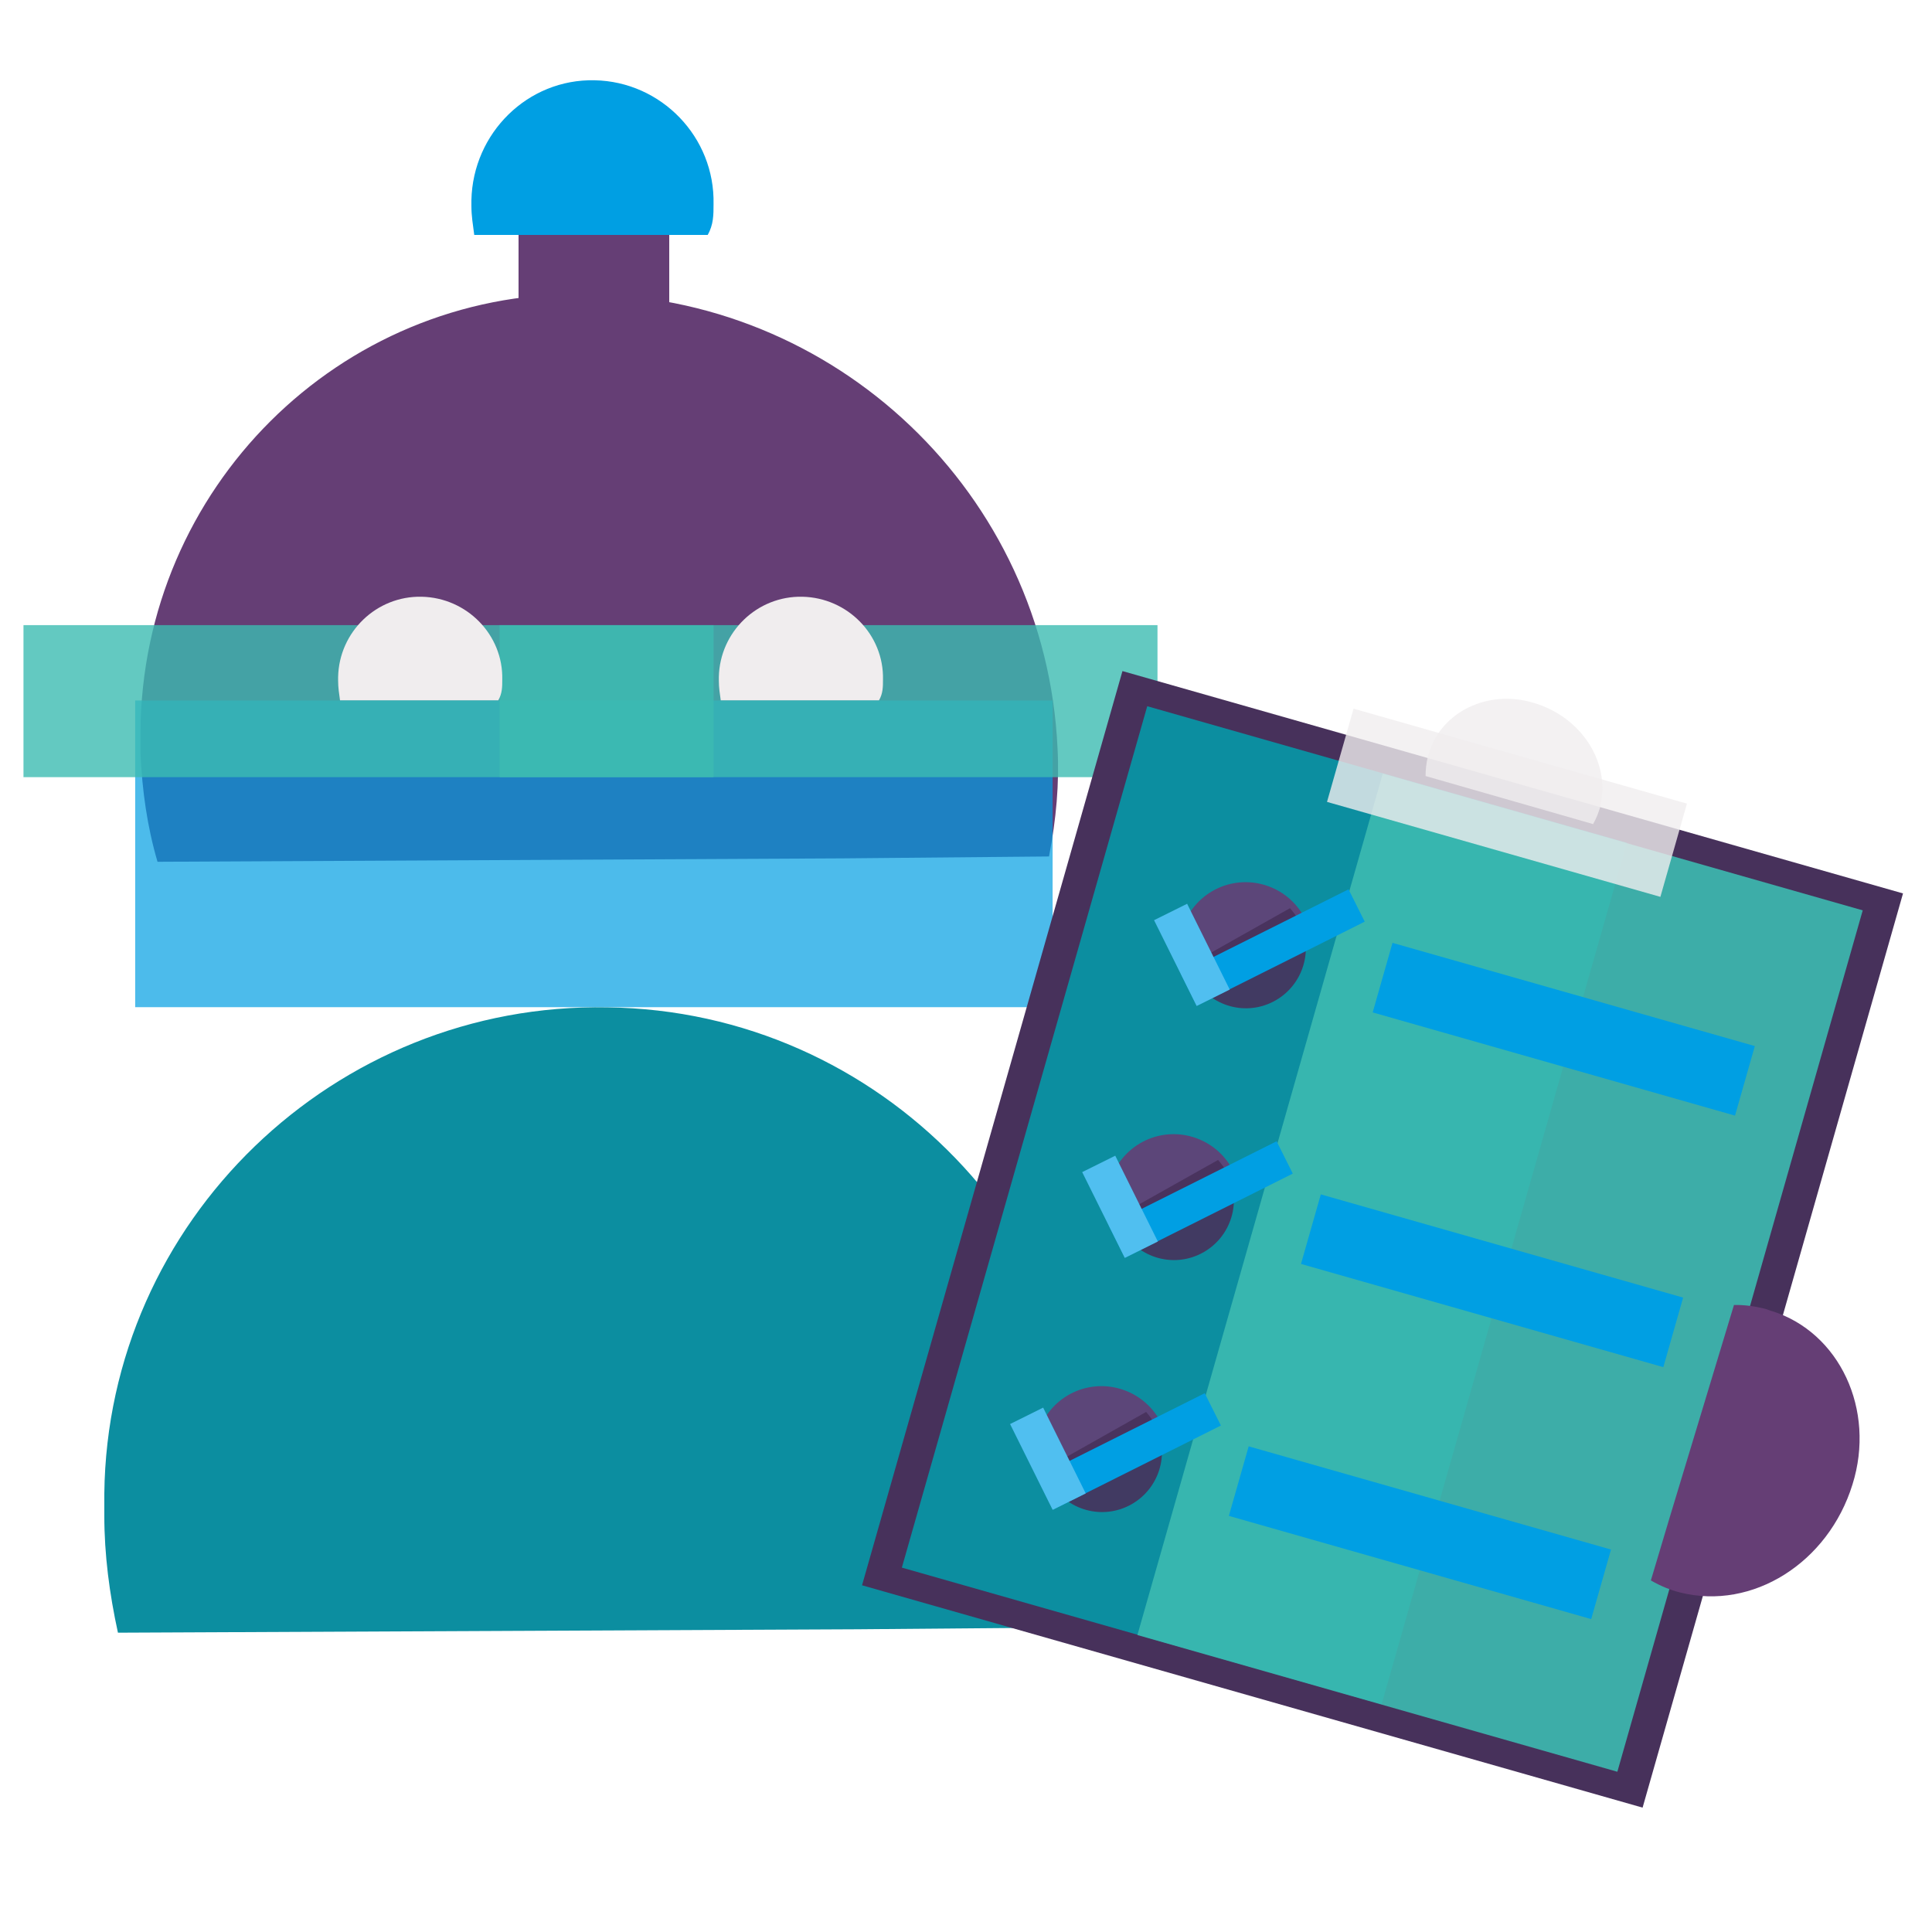 <?xml version="1.0" encoding="UTF-8"?>
<svg xmlns="http://www.w3.org/2000/svg" width="1020.5" height="1020.5" version="1.1" viewBox="0 0 1020.5 1020.5">
  <defs>
    <style>
      .cls-1, .cls-2, .cls-3 {
        fill: #653e75;
      }

      .cls-4, .cls-5, .cls-6 {
        fill: #009fe3;
      }

      .cls-4, .cls-3, .cls-7, .cls-8 {
        fill-rule: evenodd;
      }

      .cls-2, .cls-9, .cls-10 {
        isolation: isolate;
      }

      .cls-2, .cls-10 {
        opacity: .9;
      }

      .cls-9 {
        opacity: .8;
      }

      .cls-9, .cls-8 {
        fill: #f0edee;
      }

      .cls-5 {
        fill-opacity: .7;
      }

      .cls-11, .cls-10 {
        fill: #47315b;
      }

      .cls-7, .cls-12 {
        fill: #0c8ea0;
      }

      .cls-13 {
        fill-opacity: .8;
      }

      .cls-13, .cls-14 {
        fill: #3cbbb1;
      }

      .cls-14 {
        fill-opacity: .9;
      }

      .cls-15 {
        fill: #50bff0;
      }
    </style>
  </defs>
  <!-- Generator: Adobe Illustrator 28.6.0, SVG Export Plug-In . SVG Version: 1.2.0 Build 709)  -->
  <g>
    <g id="Layer_1">
      <g id="Layer_1-2" data-name="Layer_1">
        <g>
          <path class="cls-3" d="M558.6,395.2c-6.2-134.2-117.3-239.9-251.6-239.9-128.1-1-231.8,102.9-232.8,231v11.6c.9,19.7,3.5,38.5,9,57.3l361.7-1.8,109.2-1c3.8-19.7,5.5-38.5,4.5-57.3Z"/>
          <rect class="cls-5" x="71.4" y="370" width="484.6" height="162"/>
          <rect class="cls-13" x="12.4" y="330.2" width="364.5" height="80.3"/>
          <rect class="cls-13" x="263.9" y="330.2" width="347.5" height="80.3"/>
          <path class="cls-7" d="M578,798c2.7-144.2-112.9-264.1-257.1-265.9-144.1-2.7-264.2,112.8-265.8,256.9v11.6c0,20.6,2.7,41.2,7.2,61.8l390.4-1.8,118.3-1c5.4-20.6,7.1-41.1,7.1-61.7Z"/>
          <path class="cls-8" d="M265.3,359.1c.6-23.8-18.7-43.4-42.6-43.9-23.9-.5-43.6,18.6-44.1,42.4v2c0,3.6.5,6.7,1,10.3h83.6c2.1-3.6,2.1-7.2,2.1-10.8Z"/>
          <path class="cls-8" d="M466.4,359.1c.6-23.8-18.7-43.4-42.6-43.9-23.9-.5-43.6,18.6-44.1,42.4v2c0,3.6.5,6.7,1,10.3h83.6c2.1-3.6,2.1-7.2,2.1-10.8Z"/>
          <rect class="cls-1" x="273.9" y="75.8" width="79.6" height="181.9"/>
          <path class="cls-4" d="M376.9,107.9c.8-35.5-27.6-64.8-62.8-65.5-35.3-.8-64.3,27.8-65.1,63.3v3c0,5.4.8,10,1.5,15.4h123.3c3.1-5.4,3.1-10.7,3.1-16.2Z"/>
        </g>
        <rect class="cls-11" x="479.2" y="440.3" width="502.1" height="428.7" transform="translate(-99.4 1177.6) rotate(-74.1)"/>
        <rect class="cls-12" x="431.4" y="504.9" width="473.1" height="263.5" transform="translate(-127.4 1104.6) rotate(-74.1)"/>
        <rect class="cls-14" x="555.8" y="540.5" width="473.1" height="263.6" transform="translate(-71.3 1250.1) rotate(-74.1)"/>
        <rect class="cls-9" x="770.4" y="332.5" width="51.2" height="183.1" transform="translate(170.1 1073.4) rotate(-74.1)"/>
        <path class="cls-9" d="M845.3,425.7c5.5-23.2-10.2-47.2-35.4-54.5-23.9-7.2-48.6,4.8-55.1,26.6h0c-.2.7-.4,1.3-.6,1.9-.8,3.4-1.2,6.8-1.2,10.2l68,19.5,20.5,5.9c1.8-3.2,3-6.4,3.9-9.6h-.1Z"/>
        <path class="cls-2" d="M688.2,483.2c-10-16.7-31.5-22.2-48.2-12.3-16,9.6-21.8,30-13.2,46.5.3.5.5.9.8,1.3,1.3,2.5,3.2,4.6,5,6.7l45.2-26.6,13.6-8c-.7-2.6-1.8-5.1-3.2-7.6h0Z"/>
        <path class="cls-10" d="M630.7,516.7c8.7,15.1,27.9,20.4,43.1,11.7,14.5-8.3,20.1-26.5,12.7-41.4l-.7-1.2c-1.2-2.2-2.8-4.2-4.4-6.1l-41,23.1-12.5,7c.6,2.3,1.7,4.6,2.8,6.9h0Z"/>
        <rect class="cls-6" x="622.6" y="490.9" width="99.2" height="19.1" transform="translate(-152.9 354) rotate(-26.6)"/>
        <rect class="cls-15" x="619.8" y="479.1" width="19.5" height="50.6" transform="translate(-158.6 332.5) rotate(-26.4)"/>
        <path class="cls-2" d="M650.2,616.3c-10-16.7-31.5-22.2-48.2-12.3-16,9.6-21.8,30-13.2,46.5.3.5.5.9.8,1.3,1.3,2.4,3.2,4.6,5,6.6l45.2-26.5,13.6-8c-.7-2.6-1.8-5.2-3.2-7.6h0Z"/>
        <path class="cls-10" d="M592.7,649.7c8.7,15.1,27.9,20.4,43.1,11.7,14.5-8.3,20.1-26.5,12.7-41.4l-.7-1.2c-1.2-2.2-2.8-4.2-4.4-6.1l-41.1,23.1-12.5,7c.7,2.4,1.7,4.7,2.9,6.9Z"/>
        <rect class="cls-6" x="584.7" y="624" width="99.2" height="19.1" transform="translate(-216.6 351.1) rotate(-26.6)"/>
        <rect class="cls-15" x="581.9" y="612.2" width="19.5" height="50.6" transform="translate(-221.8 329.5) rotate(-26.4)"/>
        <path class="cls-2" d="M612.1,749.4c-10-16.7-31.5-22.2-48.2-12.3-16,9.6-21.8,30-13.2,46.5.3.5.5.9.8,1.3,1.3,2.5,3.1,4.6,5,6.6l45.2-26.5,13.6-8c-.6-2.5-1.6-5.2-3.2-7.6h0Z"/>
        <path class="cls-10" d="M554.7,782.8c8.7,15.1,27.9,20.4,43.1,11.7,14.5-8.3,20.1-26.5,12.7-41.4l-.7-1.2c-1.2-2.2-2.8-4.2-4.4-6.1l-41.1,23.2-12.5,7c.8,2.3,1.8,4.6,2.9,6.8Z"/>
        <rect class="cls-6" x="546.6" y="757.1" width="99.2" height="19.1" transform="translate(-280.1 348.1) rotate(-26.6)"/>
        <rect class="cls-15" x="543.8" y="745.2" width="19.5" height="50.6" transform="translate(-284.9 326.5) rotate(-26.4)"/>
        <rect class="cls-6" x="806.9" y="444.2" width="38.2" height="199" transform="translate(76.8 1189.1) rotate(-74.1)"/>
        <rect class="cls-6" x="769" y="577.1" width="38.2" height="199" transform="translate(-78.5 1249.1) rotate(-74.1)"/>
        <rect class="cls-6" x="731" y="710.1" width="38.2" height="199" transform="translate(-234.1 1309.2) rotate(-74.1)"/>
        <path class="cls-1" d="M887.6,841.2c38.1,9.5,78.1-15.7,90.9-57.1,12.4-39.5-6.9-80.4-42.6-91.6h-.2c-1-.4-2-.7-3-1.1-5.6-1.4-11.1-2.2-16.8-2.1l-33.8,111.7-10.1,33.8c5,2.9,10.3,5.1,15.6,6.4h0Z"/>
      </g>
    </g>
  </g>
</svg>